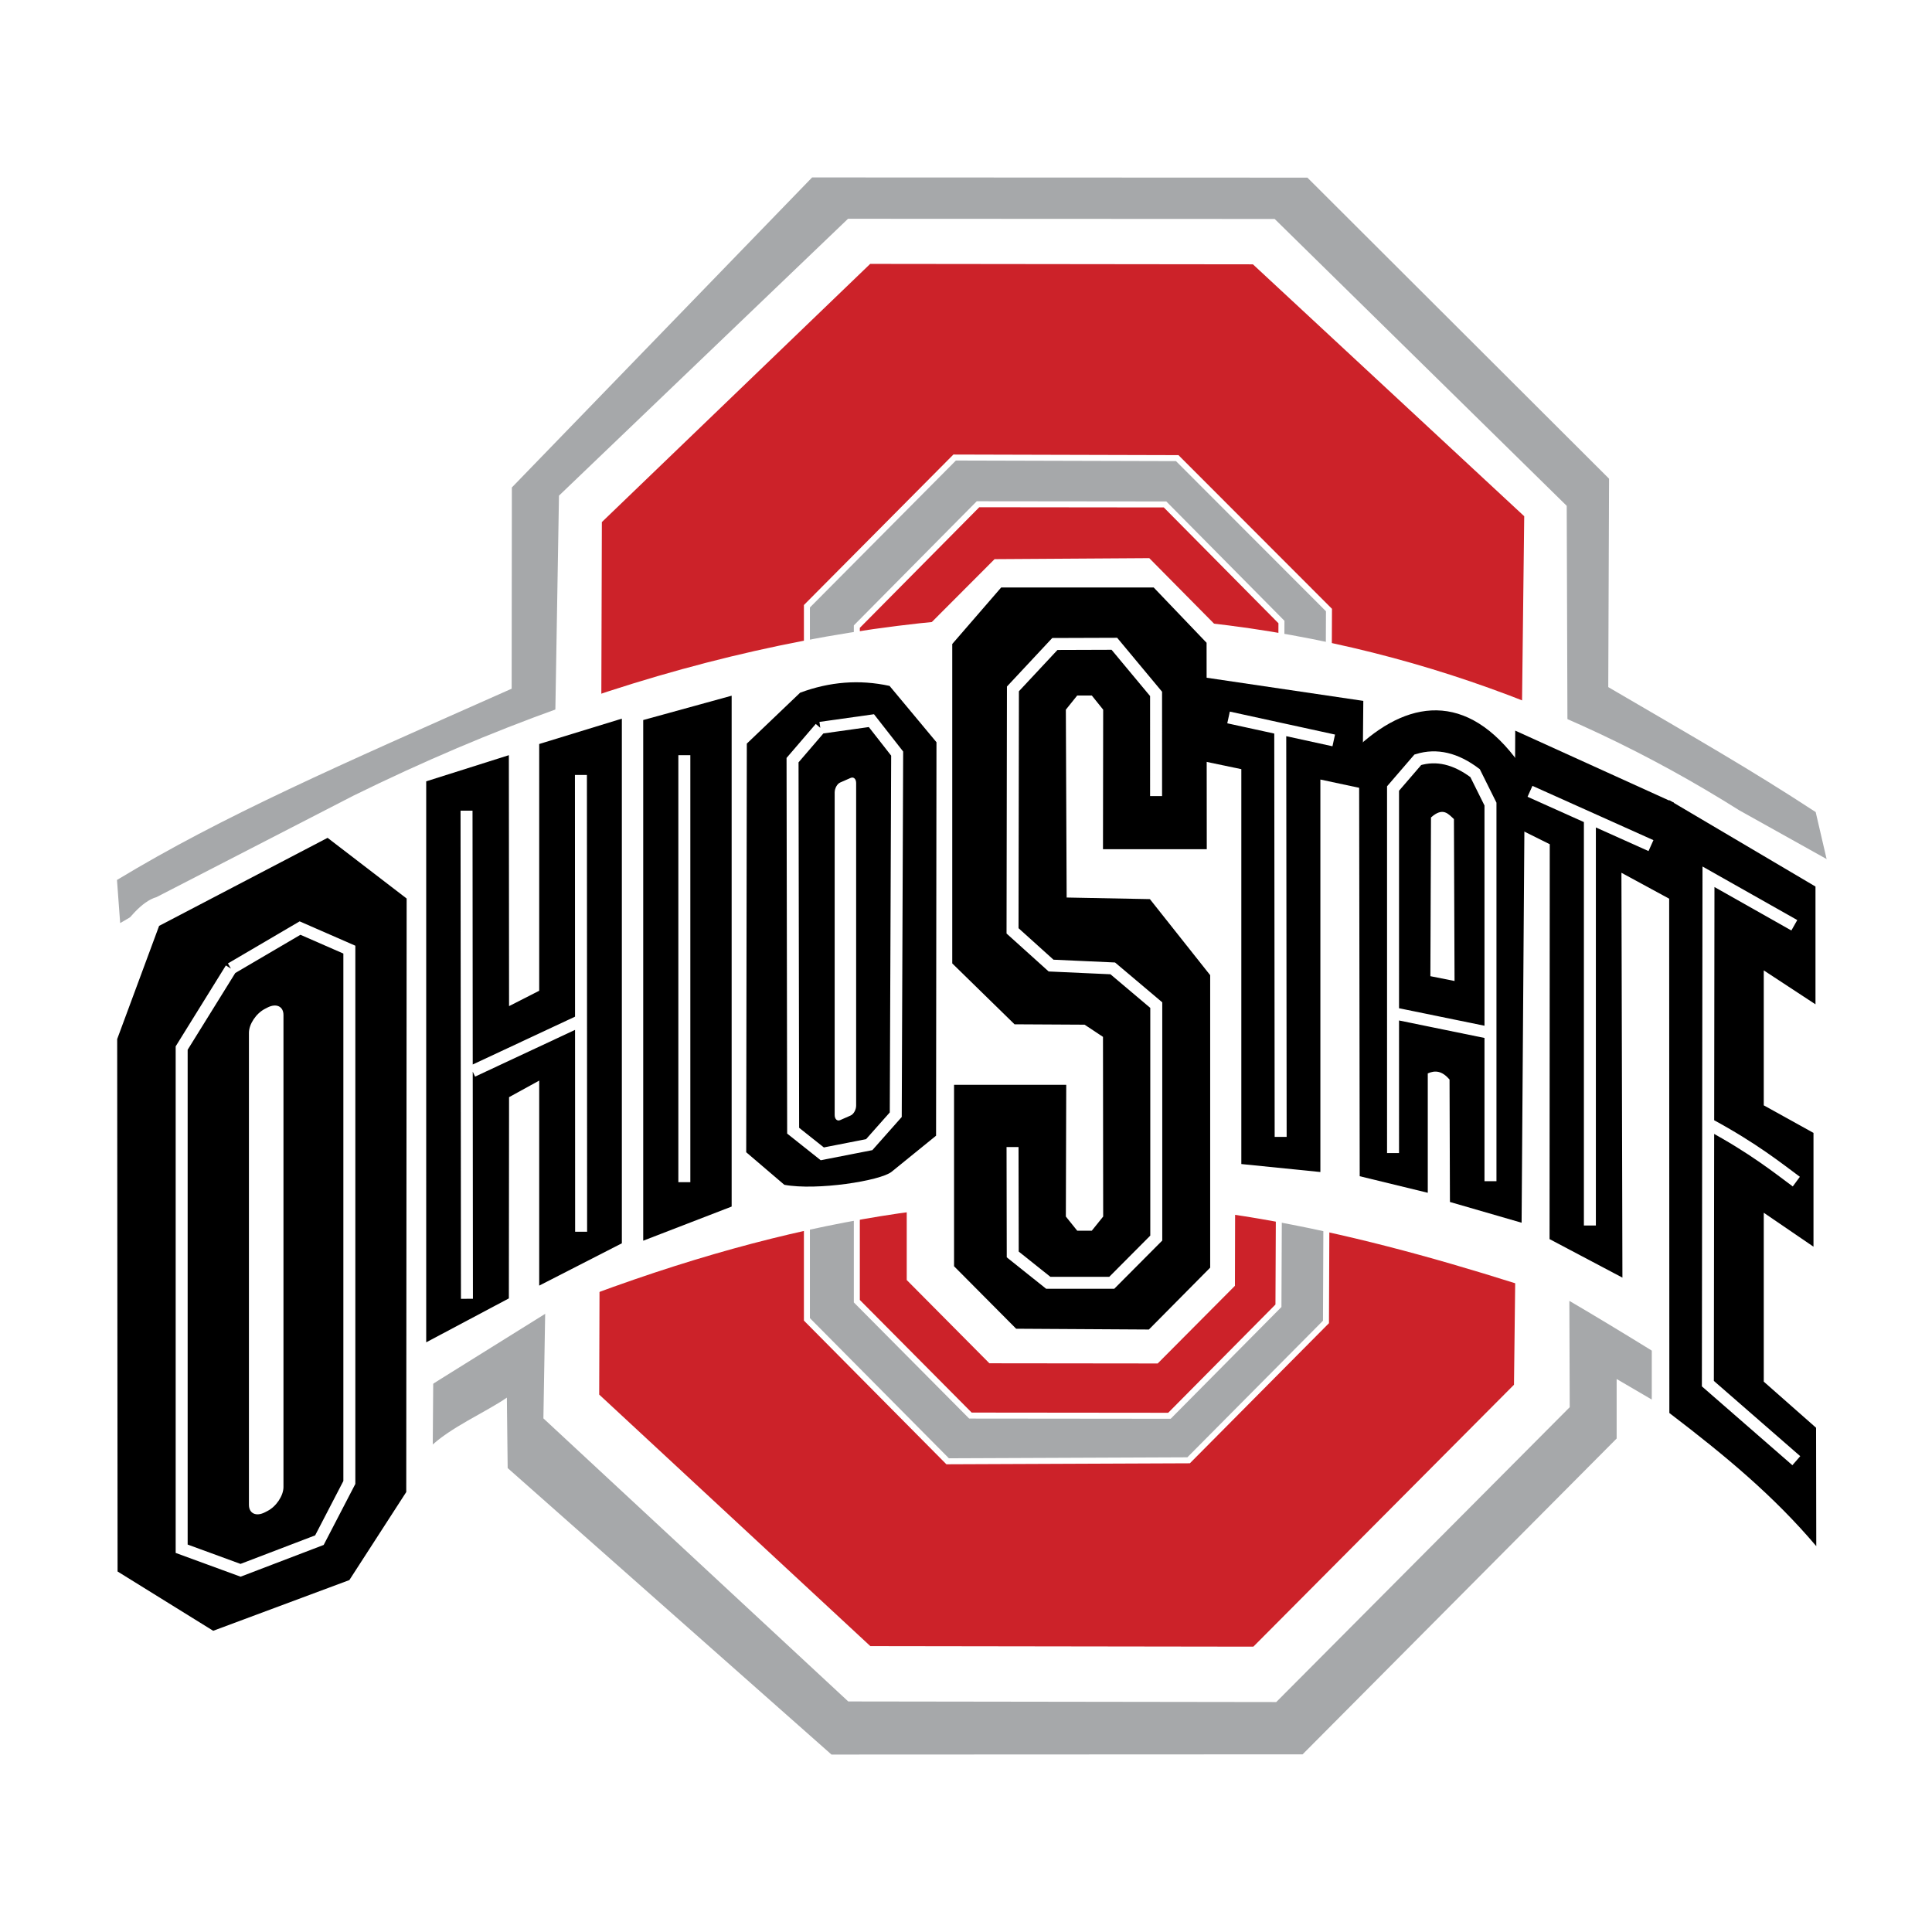 <svg xmlns="http://www.w3.org/2000/svg" width="2500" height="2500" viewBox="0 0 192.756 192.756"><path fill-rule="evenodd" clip-rule="evenodd" fill="#fff" d="M0 0h192.756v192.756H0V0z"/><path d="M42.742 138.364l.1 6.075c1.952-1.972 5.676-3.565 7.728-4.999l.08 7.03 32.306 28.582 47.005-.021 31.332-31.509v-5.937l3.545 2.072.039-4.86c-49.096-30.332-70.428-32.803-122.135 3.567zM11.989 92.096l-.318-4.302C22.207 81.42 33.64 76.44 51.048 68.712l.02-20.077 29.956-30.932 49.416.02 30.096 30.036-.08 20.793c8.863 5.179 14.242 8.246 20.695 12.469l1.135 4.88C126.477 56.543 70.348 57.559 11.989 92.096z" fill-rule="evenodd" clip-rule="evenodd" fill="#a6a8aa"/><path fill-rule="evenodd" clip-rule="evenodd" fill="#fff" d="M127.174 21.846l29.138 28.622.299 89.928-29.279 29.418-42.703-.059-30.414-28.243 1.554-92.06 28.84-27.626 42.565.02z"/><path fill-rule="evenodd" clip-rule="evenodd" fill="#cc2229" d="M86.82 26.328l38.184.044 27.068 25.133-1.021 86.65-26.004 26.132-38.213-.054-27.052-25.096.266-87.05L86.82 26.328z"/><path fill-rule="evenodd" clip-rule="evenodd" fill="#a6a8aa" stroke="#fff" stroke-width=".598" stroke-miterlimit="2.613" d="M117.453 45.708l15.139 15.157-.299 71.026-13.703 13.803-24.042.099-14.042-14.161V60.486l14.739-14.838 22.208.06z"/><path fill-rule="evenodd" clip-rule="evenodd" fill="#cc2229" stroke="#fff" stroke-width=".598" stroke-miterlimit="2.613" d="M127.85 62.06l-.299 68.217-10.875 10.975-19.857-.02-11.333-11.413V62.518l12.09-12.209 18.662.02L127.85 62.06z"/><path fill-rule="evenodd" clip-rule="evenodd" fill="#fff" d="M123.209 128.286l-7.707 7.748-16.791-.019-8.246-8.306v-63.14l8.764-8.783 15.435-.099 8.705 8.803-.16 63.796z"/><path d="M8.504 100.062c.956-3.286 4.203-9.739 7.111-10.556l19.639-10.118c55.53-27.327 102.854-20.874 138.268 1.454l10.637 5.936c0 17.168.557 56.068-1.037 73.256-7.109-7.31-11.232-11.473-18.324-16.072v-11.394c-37.066-12.808-64.273-19.838-109.885-1.812l-11.692 7.29-.1 13.345-5.816 8.087-15.755 6.392-12.768-8.804-.278-57.004z" fill-rule="evenodd" clip-rule="evenodd" fill="#fff"/><path fill-rule="evenodd" clip-rule="evenodd" d="M120.4 84.726l-.019-20.595-5.277-5.517H99.887l-4.881 5.637v31.868l6.215 6.075 6.99.039 1.834 1.215.019 17.927-1.136 1.413h-1.453l-1.135-1.413.039-13.146H95.186v18.105l6.195 6.234 13.244.079 6.115-6.173v-29.18l-6.015-7.588-8.305-.16-.08-18.742 1.135-1.414h1.453l1.136 1.414-.019 13.922H120.4z"/><path fill-rule="evenodd" clip-rule="evenodd" d="M119.844 67.537l16.174 2.39-.08 8.744-4.204-.896v39.158l-7.886-.796V76.739l-4.004-.837v-8.365z"/><path d="M142.449 107.094c.717-.318 1.416-.279 2.172.617l.039 12.21 7.15 2.071.32-45.034c-5.238-7.947-11.273-7.35-16.533-2.569l.061 42.963 6.791 1.652v-11.91z" fill-rule="evenodd" clip-rule="evenodd"/><path d="M142.709 97.394l.061-15.834c1.215-1.095 1.752-.319 2.289.16l.061 16.153-2.411-.479z" fill-rule="evenodd" clip-rule="evenodd" fill="#fff"/><path fill-rule="evenodd" clip-rule="evenodd" d="M151.174 72.895l15.834 7.19.08 9.879-5.318-2.887.099 40.392-7.269-3.843.019-39.397-3.484-1.733.039-9.601z"/><path d="M166.531 79.826l14.6 8.625v11.751l-5.16-3.386v13.464l4.961 2.749v11.354l-4.961-3.387v16.851l5.219 4.601.02 11.812c-4.201-4.96-8.941-8.924-14.658-13.285l-.021-61.149zM15.874 92.375l16.81-8.784 7.887 6.055-.039 59.214-5.677 8.785-13.584 5.059-9.541-5.916-.039-53.12 4.183-11.293z" fill-rule="evenodd" clip-rule="evenodd"/><path d="M26.43 100.655l.259-.134c.876-.451 1.593-.115 1.593.747v47.093c0 .862-.717 1.938-1.593 2.39l-.259.133c-.877.452-1.594.116-1.594-.746v-47.092c0-.863.717-1.939 1.594-2.391z" fill-rule="evenodd" clip-rule="evenodd" fill="#fff"/><path fill-rule="evenodd" clip-rule="evenodd" d="M50.789 109.464l-.02 20.077-8.246 4.382V77.954l8.246-2.609.02 25.036 3.008-1.533V74.229l8.245-2.529v52.344l-8.245 4.222v-20.455l-3.008 1.653zM64.174 71.839l8.823-2.429v50.969l-8.823 3.406V71.839zM79.829 69.111c2.948-1.096 5.916-1.334 8.923-.677l4.68 5.617-.04 39.257-4.442 3.605c-1.115.896-7.449 1.893-10.696 1.295l-3.804-3.247.06-40.771 5.319-5.079z"/><path d="M83.825 78.071l1.042-.457c.303-.132.551.1.551.516v32.168c0 .416-.248.865-.551.997l-1.042.458c-.303.132-.55-.1-.55-.517V79.069c0-.416.247-.865.55-.998z" fill-rule="evenodd" clip-rule="evenodd" fill="#fff"/><path d="M23.043 96.637l6.892-4.043 4.92 2.151v53.161l-2.987 5.756L24 156.669l-5.875-2.151v-49.953l4.918-7.928m34.916-19.32l.02 45.572M46.546 80.882l.04 48.699m.558-22.707l10.736-5.019m10.397-26.51v42.603m13.564-45.332l5.099-.717 2.57 3.286-.14 36.03-2.649 2.988-4.681.916-2.908-2.31-.06-36.968 2.769-3.225m33.501 6.812V69.23l-4.162-5-5.936.02-4.184 4.481-.039 24.14 3.844 3.465 6.154.279 4.342 3.665v23.243l-4.441 4.462h-6.334l-3.545-2.828-.02-10.716m26.709-41.725l.041 40.712m-5.199-41.848l10.496 2.291m5.916 41.169V78.671l2.471-2.868c1.891-.578 3.783-.12 5.715 1.334l1.535 3.087v37.624m0-14.778l-9.342-1.912m19.26-19.718v40.831m-5.975-43.321l12.07 5.417m14.501 33.523c-1.812-1.335-4.242-3.307-8.664-5.697m8.465-19.878l-8.564-4.84-.061 50.571 8.824 7.688" fill="none" stroke="#fff" stroke-width="1.195" stroke-miterlimit="2.613"/></svg>
